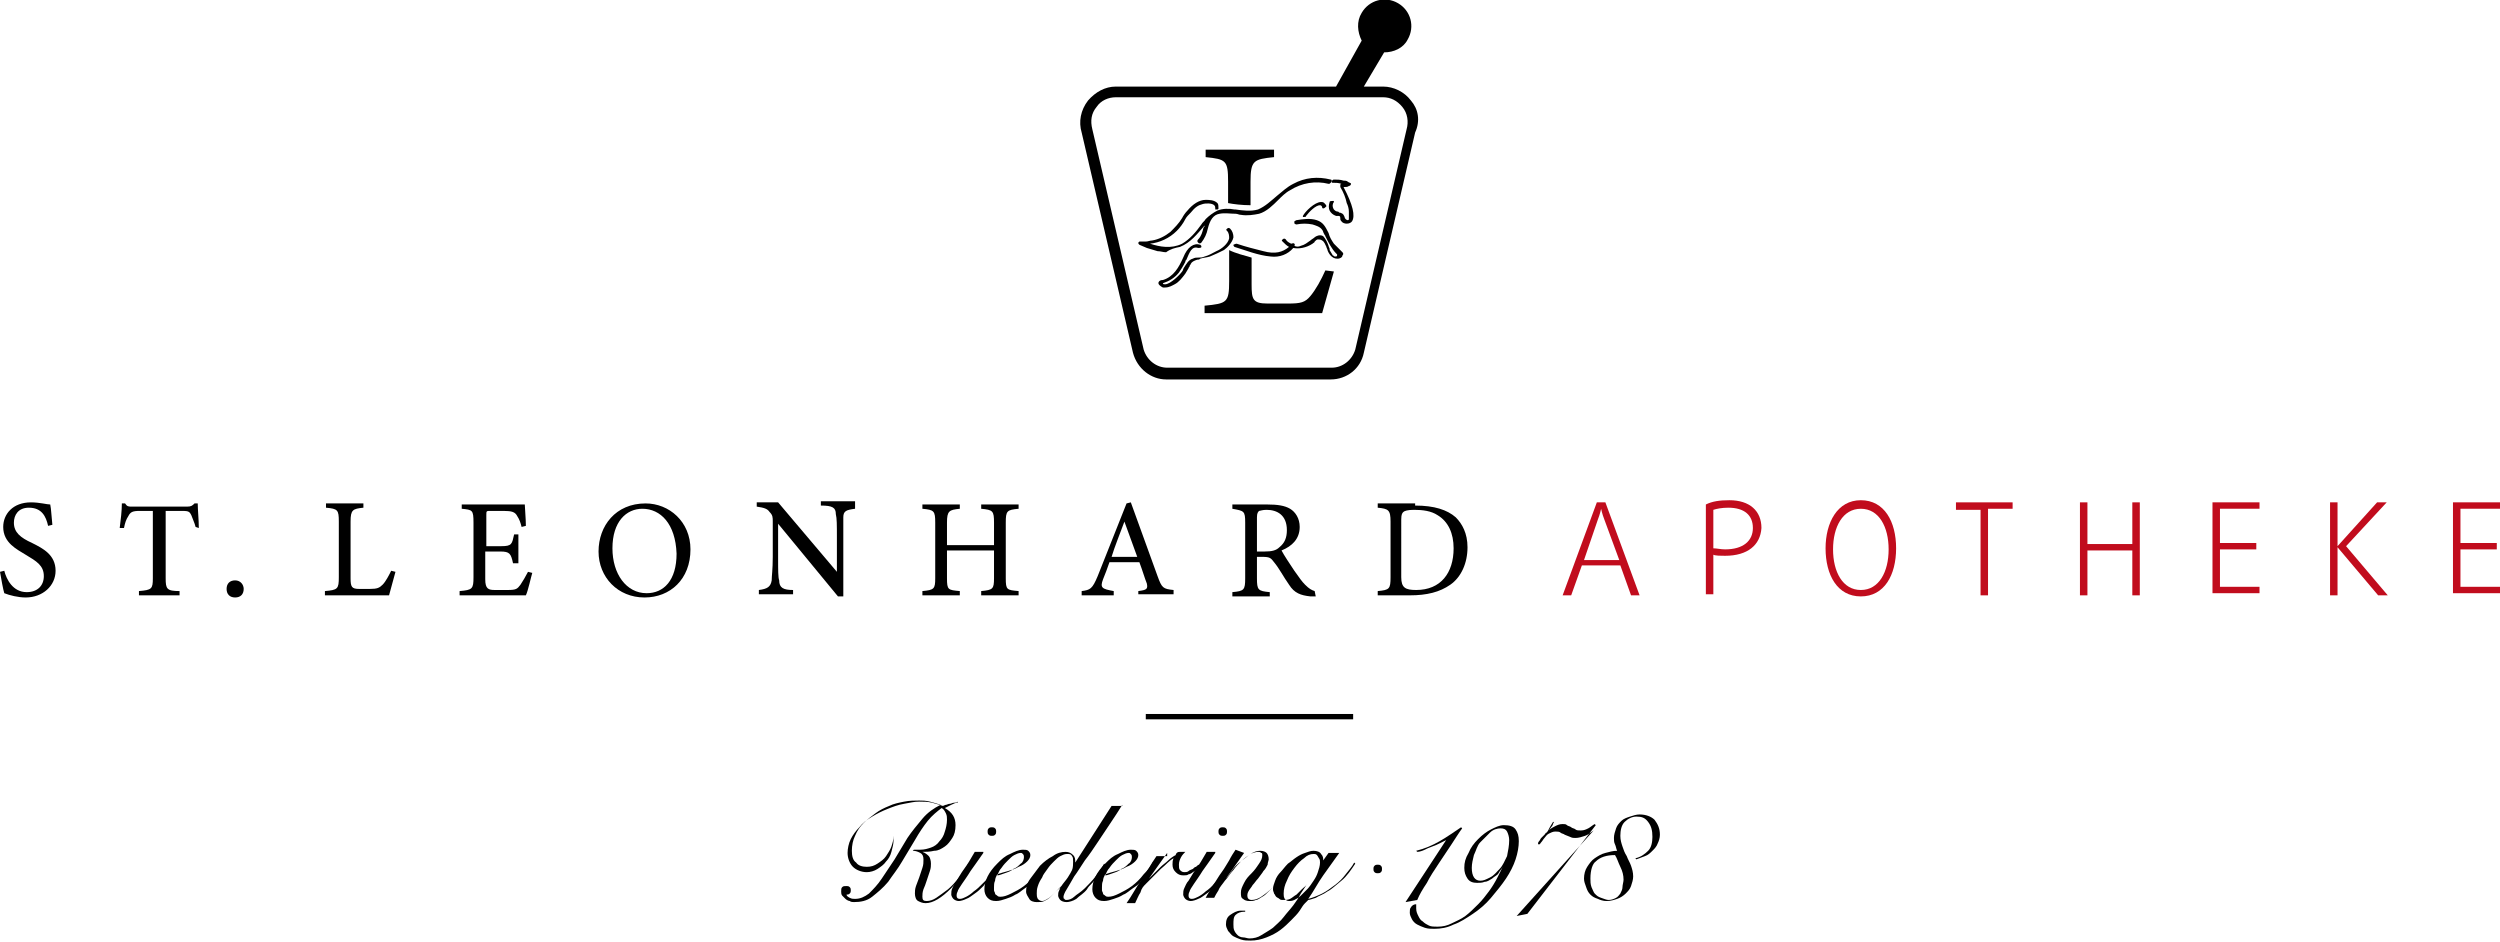 <?xml version="1.0" encoding="utf-8"?>
<!-- Generator: Adobe Illustrator 23.0.3, SVG Export Plug-In . SVG Version: 6.00 Build 0)  -->
<svg version="1.1" id="Ebene_1" xmlns="http://www.w3.org/2000/svg" xmlns:xlink="http://www.w3.org/1999/xlink" x="0px" y="0px"
	 viewBox="0 0 233.9 88.1" style="enable-background:new 0 0 233.9 88.1;" xml:space="preserve">
<style type="text/css">
	.st0{fill:#C10C1D;}
</style>
<g>
	<g>
		<path d="M4.5,49.2c-0.2-0.9-0.6-1.7-1.8-1.7c-1,0-1.4,0.7-1.4,1.4c0,0.9,0.6,1.4,1.7,1.9c1,0.5,2.2,1.1,2.2,2.6
			c0,1.4-1.2,2.5-2.8,2.5c-0.7,0-1.5-0.2-2-0.4c-0.1-0.3-0.3-1.4-0.4-2l0.4-0.1c0.2,0.8,0.8,2,2.1,2c1,0,1.6-0.6,1.6-1.5
			c0-1-0.7-1.4-1.7-2c-0.8-0.5-2.1-1.1-2.1-2.6c0-1.2,0.9-2.3,2.6-2.3c0.8,0,1.5,0.2,1.8,0.2c0.1,0.5,0.1,1,0.2,1.9L4.5,49.2z"/>
		<path d="M18.3,49.3c-0.1-0.4-0.3-0.8-0.4-1.1c-0.2-0.4-0.3-0.4-1.1-0.4h-1.3v6.3c0,1,0.1,1.2,1.3,1.2v0.4h-3.8v-0.4
			c1.2-0.1,1.3-0.2,1.3-1.2v-6.3h-1.2c-0.7,0-0.9,0.1-1.1,0.5c-0.2,0.3-0.3,0.6-0.4,1.1h-0.4c0.1-0.8,0.2-1.6,0.2-2.3h0.3
			c0.2,0.3,0.3,0.3,0.7,0.3h5.1c0.4,0,0.5-0.1,0.7-0.3h0.3c0,0.6,0.1,1.5,0.1,2.3L18.3,49.3z"/>
		<path d="M22,55.9c-0.5,0-0.8-0.3-0.8-0.8c0-0.5,0.3-0.8,0.8-0.8c0.5,0,0.8,0.4,0.8,0.8C22.8,55.6,22.5,55.9,22,55.9z"/>
		<path d="M37,53.5c-0.1,0.4-0.5,1.8-0.6,2.2h-6v-0.4c1.2-0.1,1.3-0.2,1.3-1.3v-5.2c0-1.1-0.1-1.2-1.2-1.3v-0.4H34v0.4
			c-1,0.1-1.2,0.2-1.2,1.3v5.3c0,0.8,0.1,1,0.8,1c0,0,0.9,0,1,0c0.7,0,0.9-0.1,1.2-0.4c0.3-0.3,0.6-0.9,0.8-1.3L37,53.5z"/>
		<path d="M49.8,53.6c-0.1,0.3-0.4,1.7-0.6,2.1H43v-0.4c1.2-0.1,1.3-0.2,1.3-1.3v-5.1c0-1.2-0.1-1.2-1.1-1.3v-0.4h4
			c1.2,0,1.7,0,1.9,0c0,0.3,0.1,1.3,0.1,2l-0.4,0.1c-0.1-0.4-0.2-0.7-0.4-1c-0.2-0.4-0.5-0.5-1.3-0.5h-1.2c-0.4,0-0.4,0-0.4,0.4v2.9
			h1.4c1,0,1-0.2,1.2-1.1h0.4v2.7H48c-0.2-0.9-0.3-1.1-1.2-1.1h-1.4v2.6c0,0.9,0.3,1,0.9,1h1.2c0.8,0,0.9-0.1,1.2-0.5
			c0.2-0.3,0.5-0.8,0.7-1.2L49.8,53.6z"/>
		<path d="M60.4,47.1c2.2,0,4.2,1.7,4.2,4.3c0,2.8-1.9,4.5-4.3,4.5c-2.5,0-4.3-1.9-4.3-4.3C56,49.2,57.6,47.1,60.4,47.1z M60.1,47.6
			c-1.5,0-2.8,1.2-2.8,3.7c0,2.4,1.3,4.2,3.2,4.2c1.6,0,2.8-1.2,2.8-3.7C63.2,49,61.8,47.6,60.1,47.6z"/>
		<path d="M80,47.6c-0.8,0.1-1.1,0.2-1.1,0.8c0,0.4,0,1,0,2.2v5.2h-0.5L72.8,49v3.2c0,1.2,0,1.8,0.1,2.1c0,0.7,0.4,0.9,1.3,0.9v0.4
			H71v-0.4c0.8-0.1,1.1-0.3,1.2-0.9c0-0.4,0.1-1,0.1-2.2v-3.3c0-0.4,0-0.6-0.3-0.9c-0.2-0.3-0.5-0.4-1.2-0.5v-0.4h2l5.5,6.5v-3.2
			c0-1.2,0-1.8-0.1-2.2c0-0.6-0.3-0.8-1.4-0.8v-0.4H80V47.6z"/>
		<path d="M95.3,47.6c-1.1,0.1-1.2,0.2-1.2,1.3v5.2c0,1.1,0.1,1.1,1.2,1.2v0.4c-1,0-2.4,0-3.5,0v-0.4c1.1-0.1,1.2-0.2,1.2-1.2v-2.6
			h-4.4v2.6c0,1.1,0.1,1.1,1.2,1.2v0.4c-1,0-2.4,0-3.5,0v-0.4c1.1-0.1,1.2-0.2,1.2-1.2v-5.2c0-1.1-0.1-1.2-1.2-1.3v-0.4h3.5v0.4
			c-1,0.1-1.2,0.2-1.2,1.3v2.1H93v-2.1c0-1.1-0.1-1.2-1.2-1.3v-0.4c1,0,2.4,0,3.5,0V47.6z"/>
		<path d="M106.5,55.7v-0.4c0.8-0.1,0.9-0.2,0.8-0.7c-0.2-0.5-0.4-1.2-0.7-2h-2.8c-0.2,0.6-0.4,1.1-0.6,1.6c-0.3,0.8-0.1,0.9,1,1.1
			v0.4h-3v-0.4c0.8-0.1,1-0.2,1.5-1.4l2.7-6.8l0.4-0.1c0.8,2.2,1.7,4.7,2.5,6.9c0.4,1.1,0.5,1.2,1.5,1.3v0.4H106.5z M105.2,48.8
			c-0.4,1.1-0.9,2.3-1.2,3.3h2.4L105.2,48.8z"/>
		<path d="M123.1,55.8c-0.2,0-0.3,0-0.5,0c-0.9-0.1-1.5-0.3-2-1.1c-0.5-0.7-0.9-1.5-1.4-2.1c-0.3-0.4-0.4-0.5-1.1-0.5h-0.5v2
			c0,1.1,0.1,1.2,1.2,1.3v0.4h-3.5v-0.4c1.1-0.1,1.2-0.2,1.2-1.3v-5.2c0-1.1-0.1-1.1-1.2-1.3v-0.4h3.3c0.9,0,1.6,0.1,2.1,0.4
			c0.5,0.3,0.9,0.9,0.9,1.7c0,1.1-0.7,1.8-1.7,2.2c0.2,0.4,0.8,1.3,1.2,1.9c0.5,0.7,0.7,1,1,1.3c0.4,0.4,0.6,0.5,0.9,0.6L123.1,55.8
			z M118.3,51.6c0.7,0,1.1-0.1,1.4-0.4c0.5-0.4,0.7-0.9,0.7-1.6c0-1.4-0.9-1.9-1.9-1.9c-0.4,0-0.6,0.1-0.7,0.1
			c-0.1,0.1-0.2,0.2-0.2,0.6v3.2H118.3z"/>
		<path d="M132.4,47.3c1.8,0,3,0.4,3.8,1.1c0.6,0.6,1.1,1.5,1.1,2.8c0,1.5-0.6,2.8-1.6,3.5c-1,0.7-2.2,1-3.8,1h-3v-0.4
			c1.1-0.1,1.2-0.2,1.2-1.3v-5.2c0-1.1-0.2-1.2-1.2-1.3v-0.4H132.4z M131.1,54c0,1,0.4,1.2,1.4,1.2c2.3,0,3.5-1.6,3.5-3.9
			c0-1.4-0.5-2.5-1.5-3.1c-0.6-0.4-1.4-0.5-2.2-0.5c-0.6,0-0.9,0.1-1,0.2c-0.1,0.1-0.2,0.2-0.2,0.7V54z"/>
	</g>
	<g>
		<path class="st0" d="M152.6,55.7l-1-2.8H148l-1,2.8h-0.8l3.2-8.7h0.8l3.2,8.7H152.6z M150.1,48.6c-0.2-0.5-0.3-1-0.3-1h0
			c0,0-0.1,0.5-0.3,1l-1.3,3.8h3.3L150.1,48.6z"/>
		<path class="st0" d="M161.4,52c-0.4,0-0.9,0-1.1-0.1v3.7h-0.7v-8.4c0.6-0.3,1.3-0.4,2.2-0.4c1.9,0,3,1,3,2.6
			C164.7,51,163.5,52,161.4,52z M161.7,47.5c-0.6,0-1.1,0.1-1.4,0.2v3.6c0.3,0,0.7,0.1,1.1,0.1c1.7,0,2.6-0.8,2.6-2
			C164,48.2,163.2,47.5,161.7,47.5z"/>
		<path class="st0" d="M174.1,55.8c-2.2,0-3.3-2-3.3-4.5c0-2.4,1.1-4.5,3.3-4.5c2.2,0,3.3,2,3.3,4.5
			C177.4,53.8,176.3,55.8,174.1,55.8z M174.1,47.6c-1.7,0-2.6,1.7-2.6,3.8c0,2.1,0.9,3.8,2.6,3.8c1.7,0,2.6-1.7,2.6-3.8
			C176.7,49.3,175.8,47.6,174.1,47.6z"/>
		<path class="st0" d="M186,47.7v8h-0.7v-8H183V47h5.3v0.6H186z"/>
		<path class="st0" d="M199.5,55.7v-4.2h-4.2v4.2h-0.7V47h0.7v3.9h4.2V47h0.7v8.7H199.5z"/>
		<path class="st0" d="M207,55.7V47h4.4v0.6h-3.7v3.2h3.4v0.6h-3.4v3.5h3.7v0.6H207z"/>
		<path class="st0" d="M222.5,55.7l-3.8-4.5h0v4.5h-0.7V47h0.7v4.1h0l3.7-4.1h0.9l-3.8,4.1l3.9,4.6H222.5z"/>
		<path class="st0" d="M229.5,55.7V47h4.4v0.6h-3.7v3.2h3.4v0.6h-3.4v3.5h3.7v0.6H229.5z"/>
	</g>
	<g>
		<rect x="107.2" y="66.8" width="19.4" height="0.5"/>
	</g>
	<g>
		<path d="M83.6,78.6c0,0.4-0.1,0.7-0.2,1.1c-0.1,0.4-0.3,0.7-0.5,0.9c-0.2,0.3-0.5,0.5-0.8,0.7s-0.7,0.3-1,0.3
			c-0.5,0-1-0.2-1.3-0.5c-0.3-0.3-0.5-0.8-0.5-1.3c0-0.4,0.1-0.9,0.3-1.3c0.2-0.4,0.5-0.8,0.8-1.1c0.3-0.4,0.7-0.7,1.2-1
			s0.9-0.5,1.4-0.7c0.5-0.2,1-0.4,1.6-0.5S85.5,75,86,75c0.4,0,0.8,0,1.2,0.1c0.4,0.1,0.7,0.2,1,0.3c0.1,0,0.2-0.1,0.3-0.1
			c0.1,0,0.2-0.1,0.4-0.1c0.1,0,0.2-0.1,0.4-0.1c0.1,0,0.2,0,0.3-0.1l0,0.1c-0.2,0-0.4,0.1-0.6,0.2s-0.4,0.2-0.6,0.3
			c0.7,0.4,1,0.9,1,1.6c0,0.5-0.1,0.9-0.3,1.2c-0.2,0.3-0.4,0.6-0.7,0.8c-0.3,0.2-0.6,0.4-1,0.4c-0.4,0.1-0.8,0.1-1.1,0.1v0
			c0.3,0.1,0.5,0.3,0.6,0.4s0.2,0.4,0.2,0.7c0,0.2,0,0.4-0.1,0.7s-0.2,0.6-0.3,0.9c-0.1,0.3-0.2,0.6-0.3,0.8
			c-0.1,0.3-0.1,0.5-0.1,0.7c0,0.3,0.1,0.4,0.4,0.4c0.3,0,0.6-0.1,0.9-0.3s0.7-0.5,1.1-0.8c0.7-0.6,1.3-1.4,1.9-2.4l0.1,0.1
			c-0.2,0.3-0.4,0.7-0.7,1s-0.6,0.8-1,1.2c-0.9,0.9-1.7,1.4-2.4,1.4c-0.3,0-0.5-0.1-0.7-0.2c-0.2-0.1-0.3-0.4-0.3-0.7
			c0-0.2,0-0.4,0.1-0.7c0.1-0.3,0.2-0.5,0.3-0.8c0.1-0.3,0.2-0.6,0.3-0.9c0.1-0.3,0.1-0.5,0.1-0.8c0-0.3-0.1-0.5-0.3-0.6
			c-0.2-0.1-0.4-0.2-0.7-0.2l0.1-0.1c0.1,0,0.2,0,0.3,0c0.1,0,0.2,0,0.3,0c0.4,0,0.7-0.1,1-0.2s0.6-0.3,0.8-0.6
			c0.2-0.2,0.4-0.5,0.5-0.9c0.1-0.3,0.2-0.7,0.2-1.1c0-0.2,0-0.4-0.1-0.6c-0.1-0.2-0.2-0.4-0.4-0.5c-0.4,0.3-0.9,0.7-1.3,1.2
			c-0.4,0.5-0.8,1.1-1.2,1.8c-0.4,0.7-0.8,1.3-1.2,2s-0.9,1.3-1.3,1.9c-0.5,0.6-1,1-1.5,1.4s-1.1,0.5-1.7,0.5c-0.1,0-0.3,0-0.4-0.1
			c-0.1,0-0.3-0.1-0.4-0.2c-0.1-0.1-0.2-0.2-0.3-0.3c-0.1-0.1-0.1-0.3-0.1-0.4c0-0.2,0-0.3,0.1-0.4c0.1-0.1,0.2-0.1,0.4-0.1
			c0.1,0,0.2,0,0.3,0.1c0.1,0.1,0.1,0.2,0.1,0.3c0,0.1,0,0.2-0.1,0.3c-0.1,0.1-0.2,0.1-0.3,0.1c0,0.1,0.1,0.2,0.3,0.3
			c0.2,0.1,0.3,0.1,0.5,0.1c0.5,0,0.9-0.2,1.3-0.5c0.4-0.4,0.8-0.8,1.2-1.4s0.8-1.2,1.2-1.8c0.4-0.7,0.8-1.3,1.2-2
			c0.4-0.6,0.9-1.2,1.4-1.8s1.1-1,1.7-1.3c-0.3-0.1-0.6-0.2-1-0.3c-0.4-0.1-0.7-0.1-1-0.1c-0.4,0-0.9,0-1.4,0.1
			c-0.5,0.1-1,0.2-1.4,0.4c-0.5,0.2-0.9,0.4-1.3,0.7c-0.4,0.3-0.8,0.6-1.1,0.9s-0.6,0.7-0.8,1.2c-0.2,0.4-0.3,0.9-0.3,1.4
			c0,0.5,0.1,0.9,0.4,1.1c0.2,0.3,0.6,0.4,1,0.4c0.4,0,0.7-0.1,1-0.3c0.3-0.2,0.6-0.4,0.8-0.7c0.2-0.3,0.4-0.6,0.5-0.9
			c0.1-0.3,0.2-0.6,0.2-1H83.6z"/>
		<path d="M92,79.8c-0.5,0.7-0.9,1.3-1.2,1.7c-0.3,0.5-0.6,0.9-0.8,1.2c-0.2,0.3-0.4,0.6-0.4,0.7c-0.1,0.2-0.1,0.3-0.1,0.4
			c0,0.2,0.1,0.3,0.3,0.3c0.2,0,0.4-0.1,0.6-0.2c0.2-0.1,0.5-0.3,0.7-0.5c0.3-0.2,0.5-0.4,0.8-0.7c0.3-0.3,0.5-0.5,0.7-0.7
			c0.2-0.2,0.4-0.5,0.6-0.7c0.2-0.2,0.3-0.4,0.4-0.6l0.1,0.1c-0.1,0.2-0.2,0.4-0.4,0.6c-0.2,0.2-0.4,0.5-0.6,0.7
			c-0.2,0.3-0.5,0.5-0.7,0.8c-0.3,0.3-0.5,0.5-0.8,0.7c-0.3,0.2-0.5,0.4-0.8,0.5c-0.2,0.1-0.5,0.2-0.7,0.2c-0.2,0-0.4-0.1-0.5-0.2
			c-0.1-0.1-0.2-0.3-0.2-0.4c0-0.2,0-0.4,0.1-0.6c0.1-0.2,0.2-0.5,0.4-0.7c0.2-0.3,0.4-0.7,0.7-1.1c0.3-0.4,0.6-0.9,1-1.6H92z
			 M92.8,77.4c0.1,0,0.2,0,0.3,0.1c0.1,0.1,0.1,0.2,0.1,0.3c0,0.1,0,0.2-0.1,0.3c-0.1,0.1-0.2,0.1-0.3,0.1c-0.1,0-0.2,0-0.3-0.1
			c-0.1-0.1-0.1-0.2-0.1-0.3c0-0.1,0-0.2,0.1-0.3C92.6,77.4,92.7,77.4,92.8,77.4z"/>
		<path d="M97.9,80.9c-0.1,0.2-0.3,0.5-0.5,0.7c-0.2,0.3-0.4,0.5-0.7,0.8c-0.2,0.3-0.5,0.5-0.8,0.7c-0.3,0.2-0.6,0.5-0.9,0.6
			c-0.3,0.2-0.6,0.3-0.9,0.4s-0.6,0.2-0.9,0.2c-0.4,0-0.6-0.1-0.8-0.3c-0.2-0.2-0.3-0.5-0.3-0.8c0-0.4,0.1-0.8,0.3-1.2
			c0.2-0.4,0.5-0.8,0.9-1.2s0.7-0.7,1.2-0.9c0.4-0.2,0.8-0.4,1.2-0.4c0.2,0,0.4,0,0.5,0.1c0.1,0.1,0.2,0.2,0.2,0.4
			c0,0.2-0.1,0.4-0.3,0.6c-0.2,0.2-0.5,0.4-0.8,0.5c-0.3,0.2-0.7,0.3-1,0.4c-0.4,0.1-0.7,0.2-1,0.3c-0.1,0.2-0.2,0.4-0.2,0.6
			c-0.1,0.2-0.1,0.4-0.1,0.6c0,0.1,0,0.2,0,0.3c0,0.1,0.1,0.2,0.1,0.3c0,0.1,0.1,0.1,0.2,0.2c0.1,0.1,0.2,0.1,0.3,0.1
			c0.3,0,0.6-0.1,1-0.3c0.4-0.2,0.8-0.4,1.2-0.7c0.4-0.3,0.8-0.7,1.1-1.1c0.4-0.4,0.7-0.8,0.9-1.2L97.9,80.9z M95.8,80.2
			c0-0.1,0-0.2-0.1-0.3c-0.1-0.1-0.1-0.1-0.2-0.1c-0.2,0-0.4,0.1-0.6,0.2c-0.2,0.1-0.4,0.3-0.6,0.5s-0.4,0.4-0.6,0.7
			c-0.2,0.2-0.3,0.5-0.4,0.7c0.2,0,0.4-0.1,0.7-0.2s0.6-0.2,0.8-0.4c0.3-0.1,0.5-0.3,0.7-0.5C95.7,80.7,95.8,80.4,95.8,80.2z"/>
		<path d="M105,75.3c-0.3,0.5-0.7,1.1-1.1,1.7c-0.4,0.6-0.8,1.2-1.2,1.8c-0.4,0.6-0.8,1.2-1.2,1.7c-0.4,0.6-0.7,1.1-1,1.5
			c-0.3,0.5-0.5,0.9-0.7,1.2c-0.2,0.3-0.3,0.6-0.3,0.7c0,0.1,0,0.2,0.1,0.2c0,0.1,0.1,0.1,0.2,0.1c0.2,0,0.5-0.1,0.7-0.3
			s0.6-0.4,1-0.8c0.3-0.3,0.7-0.7,1-1.1c0.3-0.4,0.6-0.8,0.8-1.2l0.1,0.1c-0.1,0.1-0.2,0.3-0.3,0.5c-0.1,0.2-0.3,0.4-0.4,0.6
			c-0.2,0.2-0.3,0.4-0.5,0.6s-0.4,0.4-0.5,0.6c-0.3,0.4-0.7,0.6-1,0.9c-0.3,0.2-0.7,0.3-0.9,0.3c-0.3,0-0.5-0.1-0.6-0.2
			c-0.1-0.1-0.2-0.3-0.2-0.4c0-0.2,0-0.3,0.1-0.5c0.1-0.2,0.1-0.3,0.2-0.4l0,0c-0.1,0.2-0.3,0.3-0.5,0.5c-0.2,0.2-0.3,0.3-0.5,0.5
			c-0.2,0.2-0.4,0.3-0.6,0.4s-0.4,0.1-0.7,0.1c-0.3,0-0.6-0.1-0.7-0.3s-0.3-0.4-0.3-0.7c0-0.4,0.1-0.8,0.4-1.2
			c0.3-0.4,0.6-0.8,0.9-1.2c0.4-0.4,0.8-0.7,1.2-0.9c0.4-0.3,0.8-0.4,1.2-0.4c0.3,0,0.5,0.1,0.7,0.3s0.2,0.4,0.2,0.7h0l3.4-5.3H105z
			 M100.4,80.6c0-0.2,0-0.4-0.1-0.5c-0.1-0.2-0.2-0.2-0.5-0.2c-0.2,0-0.4,0.1-0.6,0.2c-0.2,0.1-0.4,0.3-0.6,0.5s-0.4,0.4-0.6,0.7
			c-0.2,0.3-0.4,0.5-0.5,0.8c-0.2,0.3-0.3,0.5-0.4,0.8c-0.1,0.3-0.1,0.5-0.1,0.7c0,0.2,0,0.3,0.1,0.5c0.1,0.1,0.2,0.2,0.4,0.2
			c0.2,0,0.3-0.1,0.5-0.2c0.2-0.1,0.4-0.3,0.6-0.5c0.2-0.2,0.4-0.4,0.7-0.7c0.2-0.3,0.4-0.5,0.6-0.8c0.2-0.3,0.3-0.5,0.4-0.7
			S100.4,80.8,100.4,80.6z"/>
		<path d="M108,80.9c-0.1,0.2-0.3,0.5-0.5,0.7c-0.2,0.3-0.4,0.5-0.7,0.8c-0.2,0.3-0.5,0.5-0.8,0.7c-0.3,0.2-0.6,0.5-0.9,0.6
			c-0.3,0.2-0.6,0.3-0.9,0.4s-0.6,0.2-0.9,0.2c-0.4,0-0.6-0.1-0.8-0.3c-0.2-0.2-0.3-0.5-0.3-0.8c0-0.4,0.1-0.8,0.3-1.2
			c0.2-0.4,0.5-0.8,0.9-1.2s0.7-0.7,1.2-0.9c0.4-0.2,0.8-0.4,1.2-0.4c0.2,0,0.4,0,0.5,0.1c0.1,0.1,0.2,0.2,0.2,0.4
			c0,0.2-0.1,0.4-0.3,0.6c-0.2,0.2-0.5,0.4-0.8,0.5c-0.3,0.2-0.7,0.3-1,0.4c-0.4,0.1-0.7,0.2-1,0.3c-0.1,0.2-0.2,0.4-0.2,0.6
			c-0.1,0.2-0.1,0.4-0.1,0.6c0,0.1,0,0.2,0,0.3c0,0.1,0.1,0.2,0.1,0.3c0,0.1,0.1,0.1,0.2,0.2c0.1,0.1,0.2,0.1,0.3,0.1
			c0.3,0,0.6-0.1,1-0.3c0.4-0.2,0.8-0.4,1.2-0.7c0.4-0.3,0.8-0.7,1.1-1.1c0.4-0.4,0.7-0.8,0.9-1.2L108,80.9z M105.9,80.2
			c0-0.1,0-0.2-0.1-0.3c-0.1-0.1-0.1-0.1-0.2-0.1c-0.2,0-0.4,0.1-0.6,0.2c-0.2,0.1-0.4,0.3-0.6,0.5s-0.4,0.4-0.6,0.7
			c-0.2,0.2-0.3,0.5-0.4,0.7c0.2,0,0.4-0.1,0.7-0.2s0.6-0.2,0.8-0.4c0.3-0.1,0.5-0.3,0.7-0.5C105.8,80.7,105.9,80.4,105.9,80.2z"/>
		<path d="M109.2,79.8l-1.7,2.4l0,0c0.1-0.1,0.3-0.3,0.5-0.5c0.2-0.2,0.4-0.4,0.6-0.6s0.5-0.4,0.7-0.6s0.5-0.4,0.7-0.5
			c0-0.1,0.1-0.2,0.1-0.2c0.1-0.1,0.2-0.1,0.3-0.1c0.1,0,0.2,0,0.3,0c0.1,0,0.1,0,0.2,0c-0.1,0.1-0.3,0.3-0.4,0.5
			c-0.1,0.2-0.2,0.4-0.2,0.7c0,0.2,0,0.4,0.1,0.5c0.1,0.1,0.2,0.2,0.4,0.2c0.1,0,0.3,0,0.4-0.1c0.1-0.1,0.2-0.1,0.4-0.2
			c0.1-0.1,0.2-0.2,0.3-0.2c0.1-0.1,0.2-0.2,0.3-0.2l0.1,0.1c-0.1,0.1-0.2,0.2-0.3,0.3c-0.1,0.1-0.2,0.2-0.4,0.3
			c-0.1,0.1-0.3,0.2-0.4,0.2c-0.1,0.1-0.3,0.1-0.5,0.1c-0.3,0-0.5-0.1-0.7-0.3s-0.3-0.4-0.3-0.7c0-0.2,0-0.4,0.1-0.6l0,0
			c-0.4,0.2-0.7,0.6-1.2,1c-0.4,0.4-0.9,0.9-1.4,1.4c-0.2,0.2-0.4,0.4-0.5,0.8c-0.2,0.3-0.3,0.6-0.5,1h-0.8c0.5-0.7,0.9-1.5,1.4-2.2
			c0.5-0.7,0.9-1.5,1.4-2.2H109.2z"/>
		<path d="M113.7,79.8c-0.5,0.7-0.9,1.3-1.2,1.7c-0.3,0.5-0.6,0.9-0.8,1.2c-0.2,0.3-0.4,0.6-0.4,0.7c-0.1,0.2-0.1,0.3-0.1,0.4
			c0,0.2,0.1,0.3,0.3,0.3c0.2,0,0.4-0.1,0.6-0.2c0.2-0.1,0.5-0.3,0.7-0.5c0.3-0.2,0.5-0.4,0.8-0.7c0.3-0.3,0.5-0.5,0.7-0.7
			c0.2-0.2,0.4-0.5,0.6-0.7c0.2-0.2,0.3-0.4,0.4-0.6l0.1,0.1c-0.1,0.2-0.2,0.4-0.4,0.6c-0.2,0.2-0.4,0.5-0.6,0.7
			c-0.2,0.3-0.5,0.5-0.7,0.8c-0.3,0.3-0.5,0.5-0.8,0.7c-0.3,0.2-0.5,0.4-0.8,0.5c-0.2,0.1-0.5,0.2-0.7,0.2c-0.2,0-0.4-0.1-0.5-0.2
			c-0.1-0.1-0.2-0.3-0.2-0.4c0-0.2,0-0.4,0.1-0.6c0.1-0.2,0.2-0.5,0.4-0.7c0.2-0.3,0.4-0.7,0.7-1.1c0.3-0.4,0.6-0.9,1-1.6H113.7z
			 M114.4,77.4c0.1,0,0.2,0,0.3,0.1c0.1,0.1,0.1,0.2,0.1,0.3c0,0.1,0,0.2-0.1,0.3c-0.1,0.1-0.2,0.1-0.3,0.1c-0.1,0-0.2,0-0.3-0.1
			c-0.1-0.1-0.1-0.2-0.1-0.3c0-0.1,0-0.2,0.1-0.3C114.2,77.4,114.3,77.4,114.4,77.4z"/>
		<path d="M116.4,79.8l-1.7,2.4l0,0c0.2-0.2,0.4-0.5,0.6-0.8c0.2-0.3,0.5-0.6,0.8-0.8c0.3-0.3,0.6-0.5,0.9-0.7
			c0.3-0.2,0.6-0.3,0.9-0.3c0.3,0,0.5,0.1,0.6,0.2s0.2,0.3,0.2,0.6c0,0.1-0.1,0.3-0.1,0.5c-0.1,0.2-0.2,0.4-0.4,0.6
			c-0.1,0.2-0.3,0.4-0.5,0.7c-0.2,0.2-0.3,0.4-0.5,0.6c-0.1,0.2-0.3,0.4-0.4,0.6s-0.1,0.3-0.1,0.4c0,0.2,0.1,0.4,0.4,0.4
			c0.3,0,0.6-0.1,0.9-0.3c0.3-0.2,0.7-0.5,1.1-0.9c0.2-0.2,0.3-0.4,0.5-0.6s0.3-0.4,0.5-0.6c0.2-0.2,0.3-0.4,0.4-0.6
			c0.1-0.2,0.2-0.3,0.3-0.5l0.1,0.1c-0.2,0.3-0.4,0.6-0.7,0.9c-0.3,0.4-0.6,0.7-0.9,1.1c-0.2,0.2-0.4,0.4-0.6,0.6s-0.4,0.4-0.6,0.5
			s-0.4,0.3-0.6,0.3c-0.2,0.1-0.4,0.1-0.6,0.1c-0.3,0-0.5-0.1-0.6-0.2c-0.2-0.1-0.2-0.3-0.2-0.6c0-0.3,0.1-0.5,0.3-0.9
			s0.4-0.6,0.7-0.9c0.3-0.3,0.5-0.6,0.7-0.9s0.3-0.5,0.3-0.8c0-0.1,0-0.2-0.1-0.2c-0.1-0.1-0.2-0.1-0.3-0.1c-0.2,0-0.5,0.1-0.7,0.2
			c-0.3,0.2-0.5,0.4-0.8,0.6c-0.3,0.3-0.6,0.6-0.8,0.9c-0.3,0.3-0.5,0.7-0.8,1c-0.2,0.3-0.5,0.6-0.6,0.9c-0.2,0.3-0.3,0.5-0.4,0.7
			h-0.8c0.2-0.4,0.5-0.8,0.7-1.2c0.3-0.4,0.5-0.8,0.8-1.2s0.5-0.8,0.7-1.1c0.2-0.4,0.4-0.7,0.6-1L116.4,79.8z"/>
		<path d="M125.3,79.8c-0.5,0.7-1,1.4-1.5,2.1c-0.5,0.7-0.9,1.5-1.4,2.2c0.4-0.1,0.9-0.3,1.3-0.5c0.4-0.2,0.8-0.5,1.2-0.8
			c0.4-0.3,0.7-0.6,1-1c0.3-0.4,0.6-0.7,0.8-1.1l0.1,0.1c-0.4,0.6-0.8,1.2-1.3,1.6c-0.5,0.4-0.9,0.8-1.3,1c-0.4,0.3-0.8,0.4-1.1,0.6
			c-0.3,0.1-0.6,0.2-0.7,0.2c0,0-0.1,0.1-0.3,0.3s-0.3,0.4-0.5,0.7c-0.2,0.3-0.5,0.6-0.8,0.9c-0.3,0.3-0.6,0.6-1,0.9
			c-0.4,0.3-0.8,0.5-1.3,0.7c-0.5,0.2-1,0.3-1.5,0.3c-0.3,0-0.6,0-0.9-0.1s-0.5-0.2-0.7-0.3c-0.2-0.1-0.3-0.3-0.5-0.5
			c-0.1-0.2-0.2-0.4-0.2-0.6c0-0.4,0.1-0.7,0.4-0.9c0.3-0.2,0.6-0.4,1-0.4c0.1,0,0.2,0,0.2,0c0.1,0,0.1,0,0.2,0v0.1h-0.1
			c-0.3,0-0.6,0.1-0.8,0.3c-0.2,0.2-0.2,0.5-0.2,0.9c0,0.2,0,0.4,0.1,0.6c0.1,0.2,0.2,0.3,0.3,0.4s0.3,0.2,0.5,0.2
			c0.2,0,0.4,0.1,0.6,0.1c0.4,0,0.8-0.1,1.1-0.3s0.7-0.4,1.1-0.7c0.3-0.3,0.7-0.6,1-1c0.3-0.4,0.6-0.7,0.9-1.1
			c0.3-0.4,0.5-0.7,0.7-1.1c0.2-0.3,0.4-0.6,0.6-0.9l0,0c-0.1,0.2-0.3,0.3-0.5,0.5s-0.3,0.3-0.5,0.5c-0.2,0.1-0.4,0.3-0.6,0.4
			c-0.2,0.1-0.4,0.1-0.6,0.1c-0.2,0-0.3,0-0.4-0.1c-0.1-0.1-0.2-0.1-0.3-0.2s-0.1-0.2-0.2-0.3c0-0.1-0.1-0.2-0.1-0.4
			c0-0.3,0.1-0.5,0.2-0.8c0.1-0.3,0.3-0.6,0.5-0.8s0.4-0.5,0.7-0.8c0.3-0.2,0.5-0.4,0.8-0.6c0.3-0.2,0.5-0.3,0.8-0.4
			s0.5-0.2,0.8-0.2c0.3,0,0.6,0.1,0.7,0.3c0.2,0.2,0.2,0.4,0.2,0.6h0l0.5-0.7H125.3z M122.9,79.9c-0.3,0-0.6,0.1-0.9,0.4
			c-0.3,0.2-0.6,0.5-0.9,0.9c-0.3,0.4-0.5,0.7-0.7,1.2c-0.2,0.4-0.3,0.8-0.3,1.2c0,0.2,0,0.3,0.1,0.5c0.1,0.1,0.2,0.2,0.4,0.2
			c0.1,0,0.3,0,0.5-0.1c0.2-0.1,0.4-0.2,0.6-0.4s0.4-0.4,0.6-0.6s0.4-0.5,0.6-0.8c0.2-0.3,0.3-0.5,0.4-0.8c0.1-0.3,0.2-0.6,0.2-0.9
			c0-0.1,0-0.3-0.1-0.4C123.2,79.9,123.1,79.9,122.9,79.9z"/>
		<path d="M128.9,80.9c0.1,0,0.2,0,0.3,0.1s0.1,0.2,0.1,0.3c0,0.1,0,0.2-0.1,0.3s-0.2,0.1-0.3,0.1c-0.1,0-0.2,0-0.3-0.1
			s-0.1-0.2-0.1-0.3c0-0.1,0-0.2,0.1-0.3S128.8,80.9,128.9,80.9z"/>
		<path d="M135.3,78.6L135.3,78.6c-0.2,0.1-0.4,0.2-0.6,0.3c-0.2,0.1-0.4,0.2-0.7,0.3s-0.5,0.2-0.7,0.3c-0.2,0.1-0.5,0.2-0.7,0.2
			l-0.1-0.1c0.8-0.2,1.5-0.5,2.2-0.9c0.7-0.4,1.4-0.9,2-1.3l0.1,0.1c-0.3,0.4-0.6,0.9-1,1.5c-0.4,0.6-0.8,1.2-1.2,1.8
			c-0.4,0.6-0.8,1.2-1.1,1.8c-0.4,0.6-0.7,1.1-0.9,1.6l-1.1,0.2L135.3,78.6z"/>
		<path d="M140.6,81.1c-0.1,0.2-0.3,0.4-0.4,0.6s-0.4,0.3-0.6,0.5c-0.2,0.1-0.4,0.3-0.7,0.3c-0.2,0.1-0.5,0.1-0.7,0.1
			c-0.4,0-0.7-0.1-0.9-0.4c-0.2-0.3-0.3-0.6-0.3-1c0-0.5,0.1-0.9,0.4-1.4c0.2-0.5,0.5-0.9,0.9-1.3c0.4-0.4,0.8-0.7,1.2-0.9
			c0.4-0.2,0.8-0.4,1.2-0.4c0.5,0,0.9,0.1,1.1,0.4s0.3,0.6,0.3,1.1c0,0.5-0.1,1.1-0.3,1.7s-0.5,1.2-0.9,1.8
			c-0.4,0.6-0.9,1.2-1.4,1.8c-0.5,0.6-1.1,1.1-1.7,1.5c-0.6,0.4-1.2,0.8-1.8,1c-0.6,0.3-1.2,0.4-1.8,0.4c-0.3,0-0.6,0-0.9-0.1
			c-0.3-0.1-0.5-0.2-0.7-0.3s-0.4-0.3-0.5-0.5c-0.1-0.2-0.2-0.4-0.2-0.6c0-0.2,0-0.4,0.1-0.5c0.1-0.2,0.3-0.3,0.5-0.3
			c0,0.1,0,0.1,0,0.2c0,0.1,0,0.1,0,0.2c0,0.3,0.1,0.5,0.2,0.7c0.1,0.2,0.2,0.4,0.4,0.5c0.2,0.2,0.4,0.3,0.6,0.4
			c0.2,0.1,0.5,0.1,0.8,0.1c0.5,0,0.9-0.1,1.3-0.3c0.4-0.2,0.9-0.4,1.3-0.7s0.8-0.7,1.2-1.1c0.4-0.4,0.7-0.8,1-1.2
			c0.3-0.4,0.6-0.9,0.8-1.3C140.2,81.9,140.4,81.5,140.6,81.1L140.6,81.1z M141.2,78.6c0-0.3-0.1-0.6-0.2-0.8
			c-0.1-0.2-0.3-0.3-0.6-0.3c-0.3,0-0.7,0.1-1,0.4c-0.3,0.3-0.6,0.6-0.9,0.9s-0.4,0.8-0.6,1.2c-0.1,0.4-0.2,0.8-0.2,1.2
			c0,0.8,0.3,1.2,0.8,1.2c0.3,0,0.5-0.1,0.9-0.3s0.6-0.5,0.9-0.8c0.3-0.3,0.5-0.8,0.7-1.2C141.1,79.6,141.2,79.1,141.2,78.6z"/>
		<path d="M141.9,85.7l7.2-8l0,0c-0.3,0.2-0.5,0.4-0.8,0.5c-0.3,0.1-0.6,0.2-0.9,0.2c-0.2,0-0.3,0-0.5-0.1c-0.2-0.1-0.3-0.1-0.5-0.2
			c-0.1-0.1-0.3-0.1-0.4-0.2c-0.1-0.1-0.3-0.1-0.5-0.1c-0.2,0-0.4,0.1-0.6,0.2c-0.2,0.1-0.3,0.3-0.4,0.4s-0.2,0.3-0.3,0.4
			c-0.1,0.1-0.1,0.2-0.2,0.2c-0.1,0-0.1,0-0.1-0.1c0,0,0-0.1,0.1-0.2c0.1-0.1,0.1-0.2,0.2-0.3c0.1-0.1,0.2-0.2,0.3-0.3
			c0.1-0.1,0.1-0.2,0.2-0.2c0.1-0.1,0.2-0.3,0.3-0.5s0.2-0.3,0.3-0.5l0.1,0c-0.1,0.1-0.1,0.3-0.2,0.4s-0.2,0.3-0.3,0.4l0,0
			c0.2-0.2,0.4-0.3,0.6-0.4c0.2-0.1,0.4-0.2,0.7-0.2c0.2,0,0.3,0,0.4,0.1c0.1,0.1,0.3,0.1,0.4,0.2c0.1,0.1,0.3,0.1,0.4,0.2
			c0.1,0.1,0.3,0.1,0.5,0.1c0.3,0,0.5-0.1,0.7-0.2c0.2-0.1,0.4-0.3,0.6-0.4l0.1,0.1l-6.4,8.3L141.9,85.7z"/>
		<path d="M153,80.3c0.5-0.1,0.9-0.4,1.2-0.7s0.4-0.8,0.4-1.3c0-0.6-0.1-1-0.4-1.4c-0.3-0.4-0.6-0.5-1.1-0.5c-0.4,0-0.8,0.2-1.1,0.5
			c-0.3,0.3-0.4,0.8-0.4,1.3c0,0.4,0.1,0.7,0.2,1s0.2,0.6,0.4,0.9c0.1,0.3,0.3,0.6,0.4,0.9c0.1,0.3,0.2,0.6,0.2,1
			c0,0.3-0.1,0.6-0.2,0.9c-0.1,0.3-0.3,0.5-0.5,0.7c-0.2,0.2-0.5,0.4-0.8,0.5c-0.3,0.1-0.6,0.2-1,0.2c-0.3,0-0.6-0.1-0.8-0.2
			c-0.3-0.1-0.5-0.2-0.7-0.4s-0.3-0.4-0.4-0.7c-0.1-0.3-0.2-0.5-0.2-0.8c0-0.4,0.1-0.8,0.3-1.1c0.2-0.3,0.4-0.6,0.7-0.8
			c0.3-0.2,0.6-0.4,1-0.5c0.4-0.1,0.7-0.2,1.1-0.2c-0.1-0.2-0.1-0.4-0.2-0.6s-0.1-0.4-0.1-0.6c0-0.3,0.1-0.6,0.2-0.9
			s0.3-0.5,0.5-0.7s0.5-0.3,0.8-0.4c0.3-0.1,0.6-0.2,0.9-0.2c0.6,0,1.1,0.2,1.4,0.5c0.3,0.4,0.5,0.8,0.5,1.4c0,0.3-0.1,0.6-0.2,0.8
			c-0.1,0.3-0.3,0.5-0.5,0.7s-0.4,0.4-0.7,0.5c-0.3,0.1-0.5,0.2-0.8,0.3L153,80.3z M148.8,82.2c0,0.3,0,0.5,0.1,0.8
			c0.1,0.2,0.2,0.5,0.3,0.6c0.2,0.2,0.3,0.3,0.6,0.4s0.5,0.2,0.7,0.2c0.3,0,0.5-0.1,0.7-0.2s0.3-0.3,0.4-0.4
			c0.1-0.2,0.2-0.4,0.2-0.6c0-0.2,0.1-0.5,0.1-0.7c0-0.4-0.1-0.8-0.3-1.2c-0.2-0.4-0.3-0.8-0.5-1.1c-0.8,0-1.4,0.2-1.8,0.6
			C149,80.8,148.8,81.4,148.8,82.2z"/>
	</g>
	<g>
		<path d="M132,9.4c-0.6-0.8-1.6-1.3-2.6-1.3h-1.8l1.9-3.2c0.9,0,1.8-0.4,2.2-1.2c0.7-1.2,0.3-2.7-0.9-3.4c-1.2-0.7-2.7-0.3-3.4,0.9
			c-0.5,0.8-0.4,1.8,0,2.6L125,8.1h-20.6c-1,0-1.9,0.5-2.6,1.3c-0.7,0.9-0.9,2-0.6,3l4.8,20.6c0.4,1.5,1.7,2.5,3.1,2.5h15.4
			c1.5,0,2.8-1,3.1-2.5l4.8-20.6C132.9,11.3,132.7,10.2,132,9.4z M131.6,12.1l-4.8,20.6c-0.3,1-1.2,1.7-2.2,1.7h-15.4
			c-1,0-1.9-0.7-2.2-1.7l-4.8-20.6l0,0c-0.2-0.8-0.1-1.5,0.4-2.1c0.4-0.6,1.1-0.9,1.8-0.9h25c0.7,0,1.3,0.3,1.8,0.9
			C131.7,10.6,131.8,11.4,131.6,12.1z"/>
		<g>
			<path d="M117,19.2V17c0-2,0.3-2.1,2.2-2.3v-0.7h-6.4v0.7c1.9,0.2,2.1,0.3,2.1,2.3V19C115.4,19.1,116.2,19.2,117,19.2z"/>
			<path d="M124,25.3c-0.4,0.9-0.9,1.8-1.4,2.4c-0.5,0.6-0.9,0.7-2.1,0.7c-0.1,0-1.8,0-1.9,0c-1.4,0-1.5-0.4-1.5-1.8v-2.5
				c-0.7-0.2-1.5-0.4-2.1-0.7v2.9c0,2-0.2,2.1-2.3,2.3v0.7h11c0.2-0.7,0.9-3.2,1.1-3.9L124,25.3z"/>
		</g>
		<g>
			<path d="M110.4,23.1c1-0.4,1.6-1.2,2.3-2c0,0.1,0,0.1-0.1,0.2c-0.1,0.4-0.2,0.8-0.5,1.1c-0.1,0.1-0.1,0.2,0,0.3
				c0.1,0.1,0.2,0.1,0.3,0c0.3-0.4,0.5-0.8,0.6-1.3c0.2-0.8,0.5-1.3,1.1-1.4c0.5-0.1,1,0,1.5,0c0.2,0,0.3,0.1,0.5,0.1
				c0.6,0.1,1.2,0,1.7-0.1c0.7-0.2,1.3-0.8,1.8-1.3c0.3-0.3,0.7-0.7,1.1-0.9c1.1-0.7,2.4-0.9,3.6-0.6c0.1,0,0.1,0,0.2-0.1
				c0.1-0.1,0.1-0.1,0.1-0.2c0,0,0-0.1-0.1-0.1c-1.2-0.3-2.4-0.2-3.5,0.4c-0.6,0.3-1,0.7-1.5,1.1c-0.6,0.5-1.1,1-1.8,1.3
				c-0.7,0.2-1.4,0.1-2.1,0l-0.1,0c-0.5-0.1-1.1-0.1-1.6,0.1c-0.4,0.2-0.8,0.5-1.1,0.8c-0.1,0.2-0.3,0.3-0.4,0.5
				c-0.5,0.7-1.1,1.4-1.8,1.8c-1,0.5-2.1,0.3-3,0c0.9-0.1,1.8-0.5,2.5-1.2c0.3-0.3,0.6-0.7,0.8-1.1c0.1-0.2,0.3-0.4,0.5-0.6
				c0.4-0.5,0.7-0.7,1.1-0.8c0.3-0.1,0.9-0.1,1.1,0.1c0.1,0.1,0.1,0.2,0.1,0.3c0,0,0,0.1,0,0.1c0.1,0,0.1,0,0.2,0
				c0.1,0,0.1-0.1,0.1-0.1c0-0.2,0-0.4-0.1-0.5c-0.3-0.3-0.8-0.3-1.1-0.3c-0.6,0-1.2,0.4-1.7,1c-0.2,0.2-0.4,0.5-0.5,0.7
				c-0.3,0.5-0.7,0.9-1.1,1.3c-0.5,0.4-1.1,0.7-1.7,0.8c-0.2,0-0.4,0.1-0.6,0.1c-0.1,0-0.2,0-0.3,0c-0.1,0-0.2,0-0.3,0
				c0,0-0.1,0.1-0.1,0.1c0,0.1,0,0.1,0.1,0.2c0.2,0.1,0.5,0.2,0.7,0.3c0.3,0.1,0.7,0.2,1,0.3c0.3,0,0.5,0.1,0.8,0.1
				C109.5,23.3,109.9,23.2,110.4,23.1z"/>
			<path d="M115.1,21.4c-0.1-0.1-0.2-0.1-0.3,0c-0.1,0.1-0.1,0.1,0,0.2c0.2,0.2,0.2,0.5,0.2,0.7c-0.1,0.5-0.7,1-1.2,1.2
				c-0.4,0.2-0.7,0.4-1.1,0.5c-0.2,0.1-0.4,0.1-0.6,0.1c-0.2,0-0.3,0-0.5,0.1c-0.4,0.1-0.6,0.5-0.8,0.8c-0.1,0.1-0.1,0.3-0.2,0.4
				c-0.2,0.3-1.1,1.2-1.6,1.2c-0.1,0-0.2,0-0.2-0.1c0.6-0.2,1.1-0.5,1.5-1c0.2-0.3,0.4-0.6,0.6-1c0-0.1,0-0.1,0.1-0.2
				c0.3-0.7,0.5-1.3,1.1-1.1c0.1,0,0.3,0,0.3-0.1c0-0.1,0-0.1-0.1-0.2c-0.6-0.2-1.2,0.2-1.6,1.2c-0.4,0.9-0.9,1.8-1.9,2.1
				c-0.1,0-0.3,0-0.4,0.2c-0.1,0.2,0.2,0.4,0.4,0.5c0.1,0,0.1,0,0.2,0c0.4,0,0.7-0.2,0.9-0.3c0.4-0.2,0.7-0.6,1-1
				c0.1-0.2,0.2-0.3,0.3-0.5c0-0.1,0.1-0.1,0.1-0.2c0-0.1,0.1-0.1,0.1-0.2c0.1-0.2,0.3-0.3,0.6-0.4c0.1,0,0.2,0,0.3-0.1
				c0.3-0.1,0.6-0.1,0.9-0.2c0.5-0.2,0.9-0.4,1.3-0.6c0.3-0.2,0.8-0.7,0.9-1.2C115.4,21.9,115.3,21.6,115.1,21.4z"/>
			<path d="M125.1,23.1c-0.1-0.1-0.2-0.2-0.3-0.3c-0.2-0.3-0.4-0.6-0.5-1c-0.3-0.6-0.5-1-1.1-1.2c-0.6-0.2-1.3-0.1-1.9,0
				c-0.1,0-0.1,0.1-0.2,0.1c0,0.1,0,0.1,0,0.2c0,0,0.1,0.1,0.2,0.1c0.5-0.1,1-0.1,1.5,0c0.3,0.1,0.7,0.2,0.9,0.5
				c0.1,0.1,0.1,0.3,0.2,0.4c0,0.1,0.1,0.1,0.1,0.2c0.3,0.6,0.6,1.2,1,1.6c0,0,0.1,0.1,0.1,0.1c0,0,0,0,0,0.1c0,0.1-0.1,0.1-0.2,0.1
				c-0.1,0-0.1-0.1-0.2-0.1c-0.1-0.2-0.2-0.3-0.3-0.5l0-0.1c0-0.1-0.1-0.2-0.1-0.3c-0.1-0.3-0.3-0.7-0.5-0.9c-0.3-0.2-0.7,0-0.8,0.1
				c-0.1,0.1-0.3,0.2-0.4,0.3c-0.3,0.2-0.5,0.4-0.9,0.5c-0.2,0.1-0.4,0.1-0.6,0c0.1-0.1,0-0.2,0-0.2c-0.1-0.1-0.2,0-0.3,0
				c0,0,0,0,0,0c-0.2-0.1-0.4-0.2-0.5-0.4c-0.1-0.1-0.2-0.1-0.3,0c-0.1,0.1-0.1,0.1,0,0.2c0.2,0.2,0.4,0.4,0.6,0.5
				c-0.6,0.5-1.3,0.7-2.4,0.4c-0.8-0.2-1.6-0.4-2.5-0.7c-0.1,0-0.3,0.1-0.3,0.1c0,0.1,0,0.1,0.1,0.2c1,0.3,2.2,0.8,3.4,0.9
				c0.8,0.1,1.6-0.2,2.1-0.8c0.5,0.1,1.2,0,1.8-0.4c0.1-0.1,0.2-0.1,0.2-0.2c0.1-0.1,0.2-0.2,0.3-0.2c0.1,0,0.3,0,0.4,0.1
				c0.2,0.1,0.3,0.4,0.4,0.6c0,0.1,0.1,0.2,0.1,0.3c0.1,0.3,0.4,0.8,0.9,0.8c0,0,0.1,0,0.1,0c0.1,0,0.4-0.1,0.4-0.3
				c0.1-0.1,0.1-0.2,0-0.3C125.4,23.4,125.2,23.2,125.1,23.1z"/>
			<path d="M123.6,18.9c-0.6,0-1.5,0.9-1.7,1.3c0,0.1,0,0.1,0,0.1c0,0,0.1,0,0.1,0c0.1,0,0.2,0,0.2-0.1c0.3-0.4,0.9-1,1.3-1
				c0.1,0,0.2,0.1,0.2,0.2c0,0,0,0.1,0.1,0.1c0.1,0,0.2-0.1,0.3-0.2c0-0.1-0.1-0.2-0.2-0.3C123.8,18.9,123.7,18.9,123.6,18.9
				C123.6,18.9,123.6,18.9,123.6,18.9z"/>
			<path d="M125.7,17.5c0.2,0,0.4,0,0.5-0.1c0.1,0,0.2-0.1,0.2-0.2c0-0.1-0.2-0.1-0.3-0.2c-0.1-0.1-0.3-0.1-0.4-0.1
				c-0.3-0.1-0.6-0.1-0.9-0.1c-0.1,0-0.2,0.1-0.2,0.2c0,0.1,0,0.1,0.1,0.1c0.3,0,0.5,0,0.8,0.1c-0.1,0-0.1,0.1-0.1,0.1
				c0,0,0,0.1,0,0.1c0,0,0,0,0,0c0,0,0,0,0,0c0,0,0,0.1,0,0.1c0.3,0.5,0.5,1,0.6,1.5c0.1,0.2,0.2,0.5,0.2,0.8c0,0.1,0,0.3,0,0.4
				c0,0.1,0,0.2,0,0.3c0,0,0,0.1-0.1,0.1c-0.1,0-0.2-0.1-0.2-0.1c-0.1-0.1-0.1-0.2-0.1-0.2c-0.1-0.2-0.1-0.3-0.4-0.4
				c-0.1,0-0.1,0-0.2-0.1c-0.2,0-0.3-0.1-0.4-0.2c-0.2-0.3-0.1-0.6,0-0.7c0-0.1,0-0.1-0.1-0.1c-0.1,0-0.3,0-0.3,0.1
				c-0.1,0.3-0.1,0.6,0,0.8c0.1,0.2,0.3,0.4,0.6,0.5c0.1,0,0.1,0,0.2,0c0.1,0,0.2,0,0.2,0.2c0,0,0,0.1,0,0.1c0,0.1,0.1,0.2,0.1,0.2
				c0.2,0.3,0.8,0.3,1,0C126.8,20.2,126.6,19.2,125.7,17.5z"/>
		</g>
	</g>
</g>
</svg>
